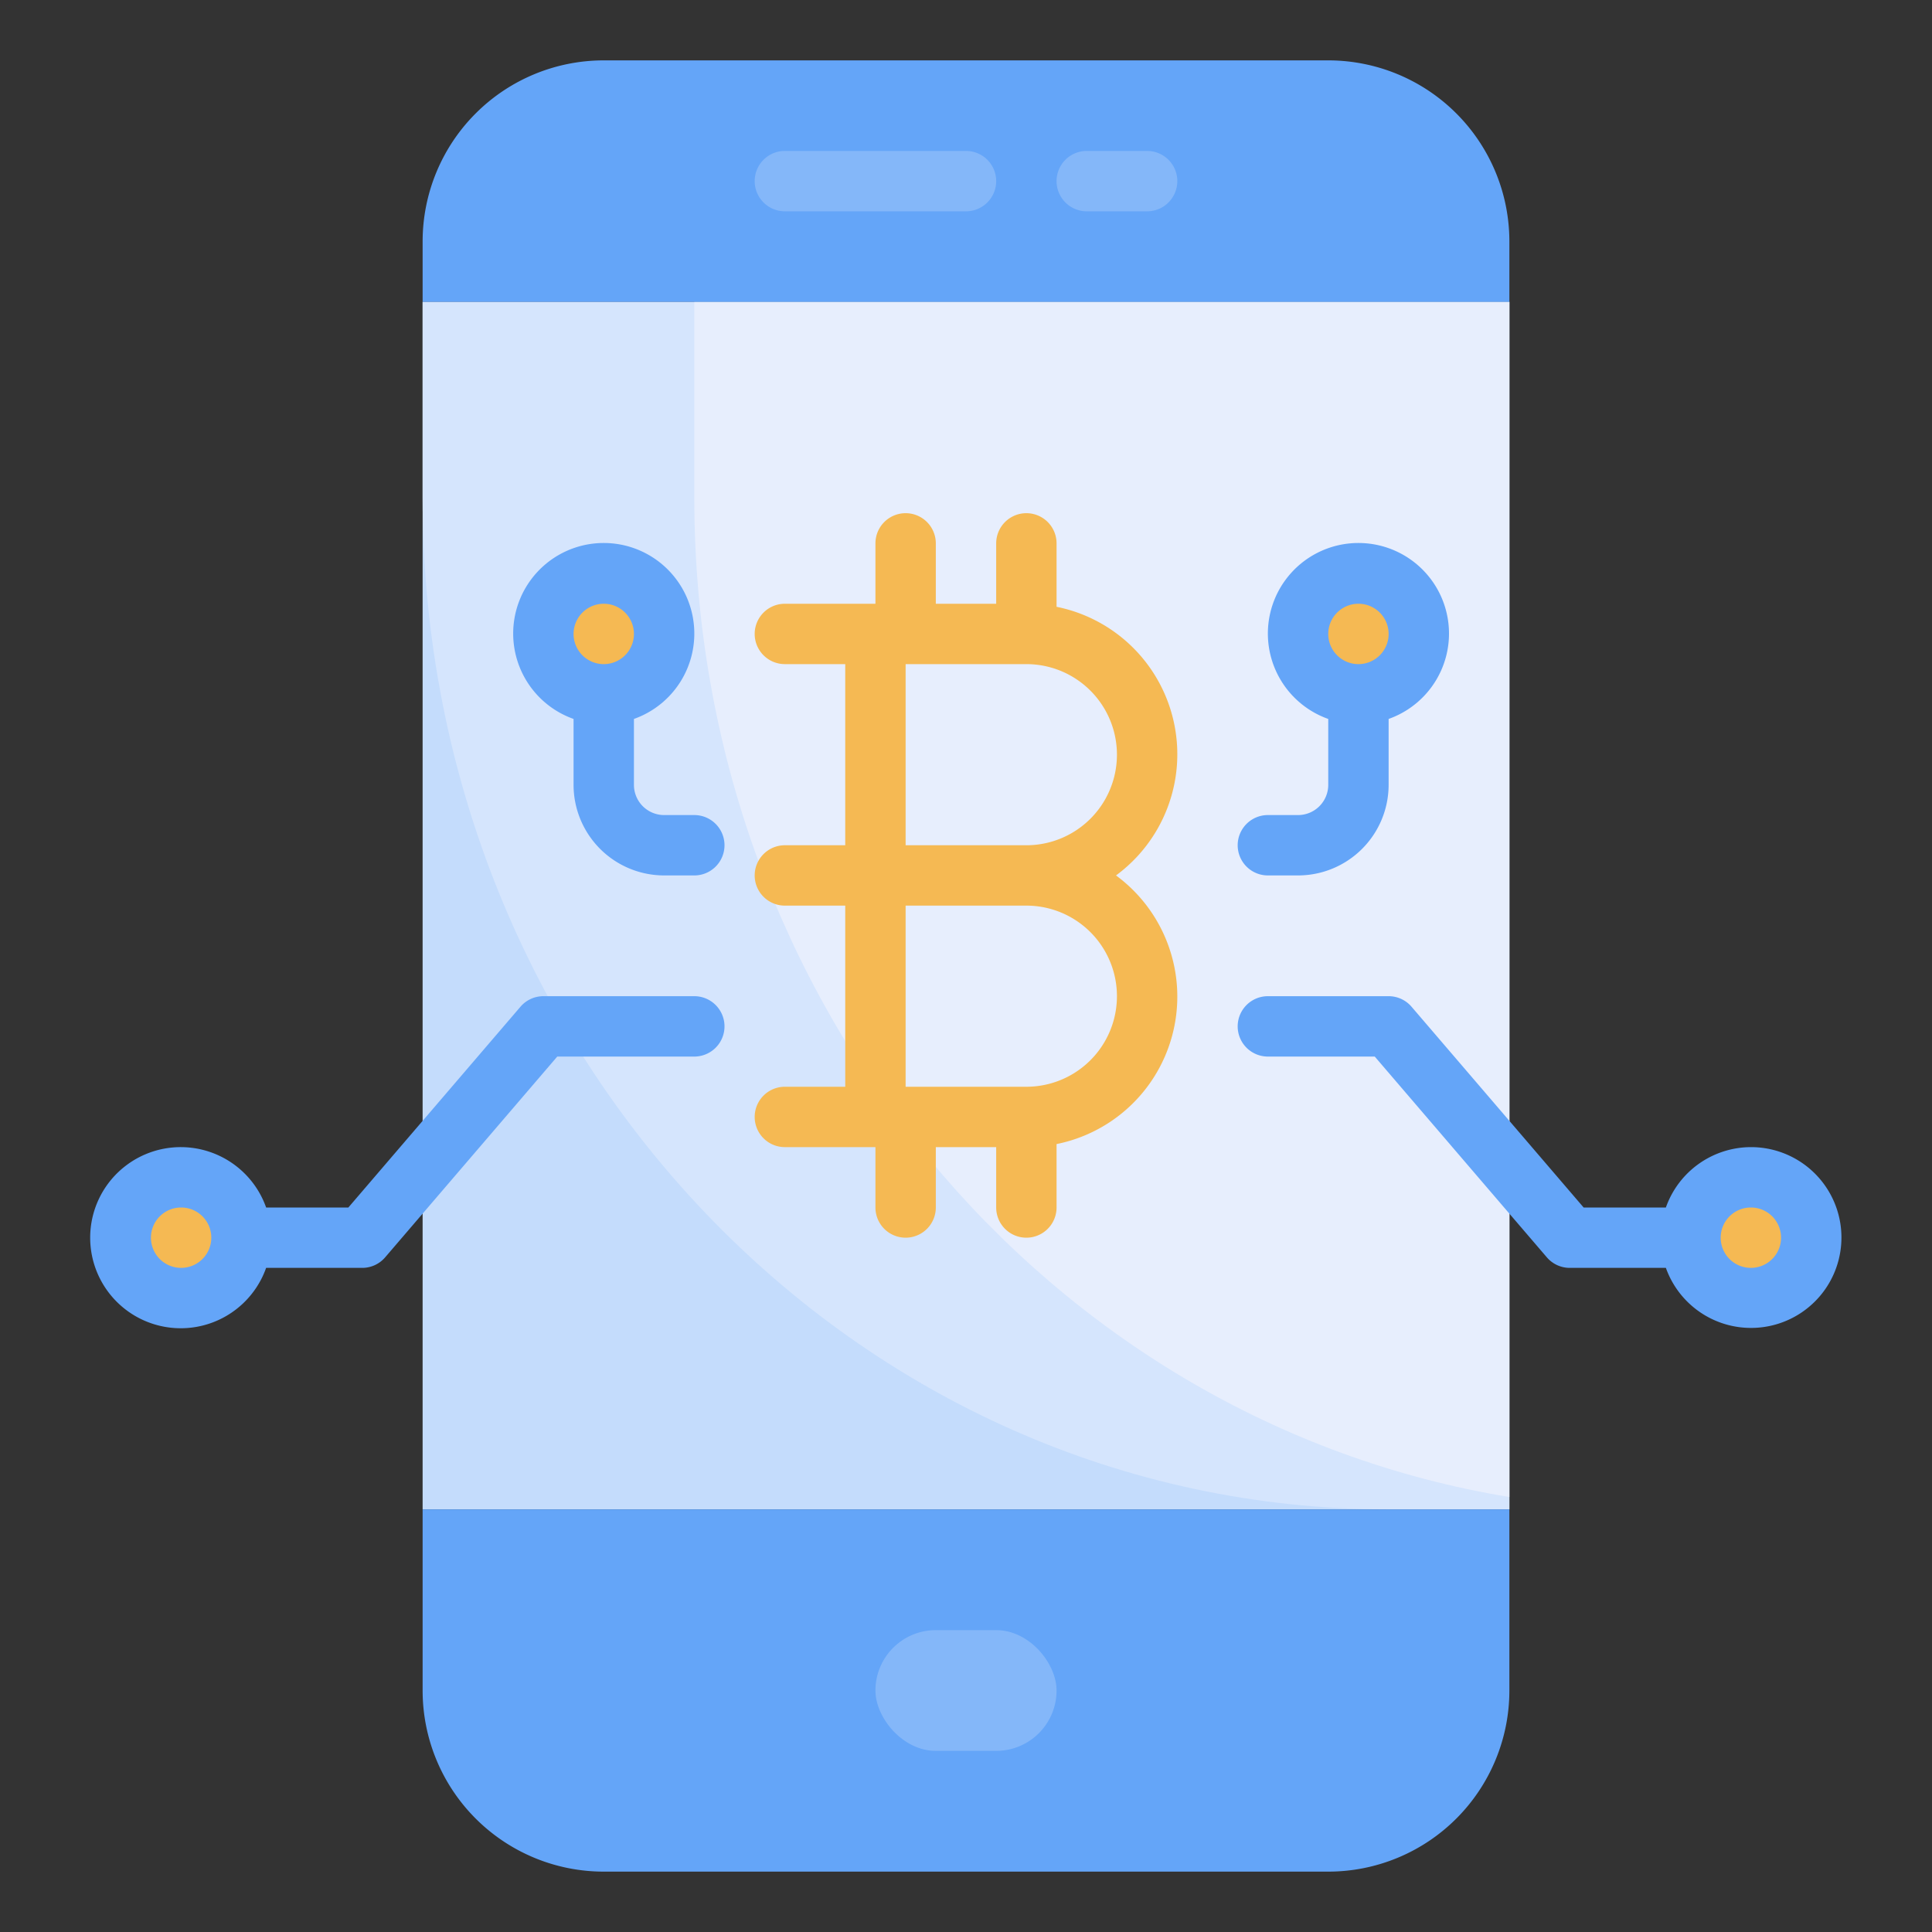<svg height="512" viewBox="0 0 512 512" width="512" xmlns="http://www.w3.org/2000/svg"><rect x="0" y="0" width="512" height="512" fill="#333333" stroke="none"/><g id="Layer_14" data-name="Layer 14"><path d="m112 80h288v320h-288z" fill="#c4dcfc"/><path d="m400 80h-288v52c0 148.012 114.615 268 256 268h32z" fill="#d5e5fd"/><path d="m400 396.723v-316.723h-216v52c0 133.764 93.618 244.616 216 264.723z" fill="#e7eefd"/><path d="m112 448a48 48 0 0 0 48 48h192a48 48 0 0 0 48-48v-48h-288z" fill="#64a5f8"/><path d="m352 16h-192a48 48 0 0 0 -48 48v16h288v-16a48 48 0 0 0 -48-48z" fill="#64a5f8"/><path d="m256 56h-48a8 8 0 0 1 0-16h48a8 8 0 0 1 0 16z" fill="#84b7f9"/><path d="m304 56h-16a8 8 0 0 1 0-16h16a8 8 0 0 1 0 16z" fill="#84b7f9"/><rect fill="#84b7f9" height="32" rx="16" width="48" x="232" y="432"/><g fill="#f5b953"><path d="m295.752 232a39.86 39.86 0 0 0 -15.752-71.191v-16.809a8 8 0 0 0 -16 0v16h-16v-16a8 8 0 0 0 -16 0v16h-24a8 8 0 0 0 0 16h16v48h-16a8 8 0 0 0 0 16h16v48h-16a8 8 0 0 0 0 16h24v16a8 8 0 0 0 16 0v-16h16v16a8 8 0 0 0 16 0v-16.809a39.86 39.86 0 0 0 15.752-71.191zm-55.752-56h32a24 24 0 0 1 0 48h-32zm32 112h-32v-48h32a24 24 0 0 1 0 48z"/><circle cx="464" cy="328" r="16"/><circle cx="360" cy="168" r="16"/><circle cx="48" cy="328" r="16"/><circle cx="160" cy="168" r="16"/></g><path d="m184 264h-40a7.983 7.983 0 0 0 -6.07 2.793l-45.61 53.207h-21.794a24 24 0 1 0 0 16h25.474a7.983 7.983 0 0 0 6.07-2.793l45.61-53.207h36.32a8 8 0 0 0 0-16zm-136 72a8 8 0 1 1 8-8 8.008 8.008 0 0 1 -8 8z" fill="#64a5f8"/><path d="m336 232h8a24.027 24.027 0 0 0 24-24v-17.474a24 24 0 1 0 -16 0v17.474a8.008 8.008 0 0 1 -8 8h-8a8 8 0 0 0 0 16zm24-72a8 8 0 1 1 -8 8 8.008 8.008 0 0 1 8-8z" fill="#64a5f8"/><path d="m184 216h-8a8.008 8.008 0 0 1 -8-8v-17.474a24 24 0 1 0 -16 0v17.474a24.027 24.027 0 0 0 24 24h8a8 8 0 0 0 0-16zm-24-56a8 8 0 1 1 -8 8 8.008 8.008 0 0 1 8-8z" fill="#64a5f8"/><path d="m464 304a23.96 23.96 0 0 0 -22.526 16h-21.794l-45.61-53.207a7.983 7.983 0 0 0 -6.07-2.793h-32a8 8 0 0 0 0 16h28.32l45.61 53.207a7.983 7.983 0 0 0 6.07 2.793h25.475a23.958 23.958 0 1 0 22.525-32zm0 32a8 8 0 1 1 8-8 8.008 8.008 0 0 1 -8 8z" fill="#64a5f8"/></g></svg>